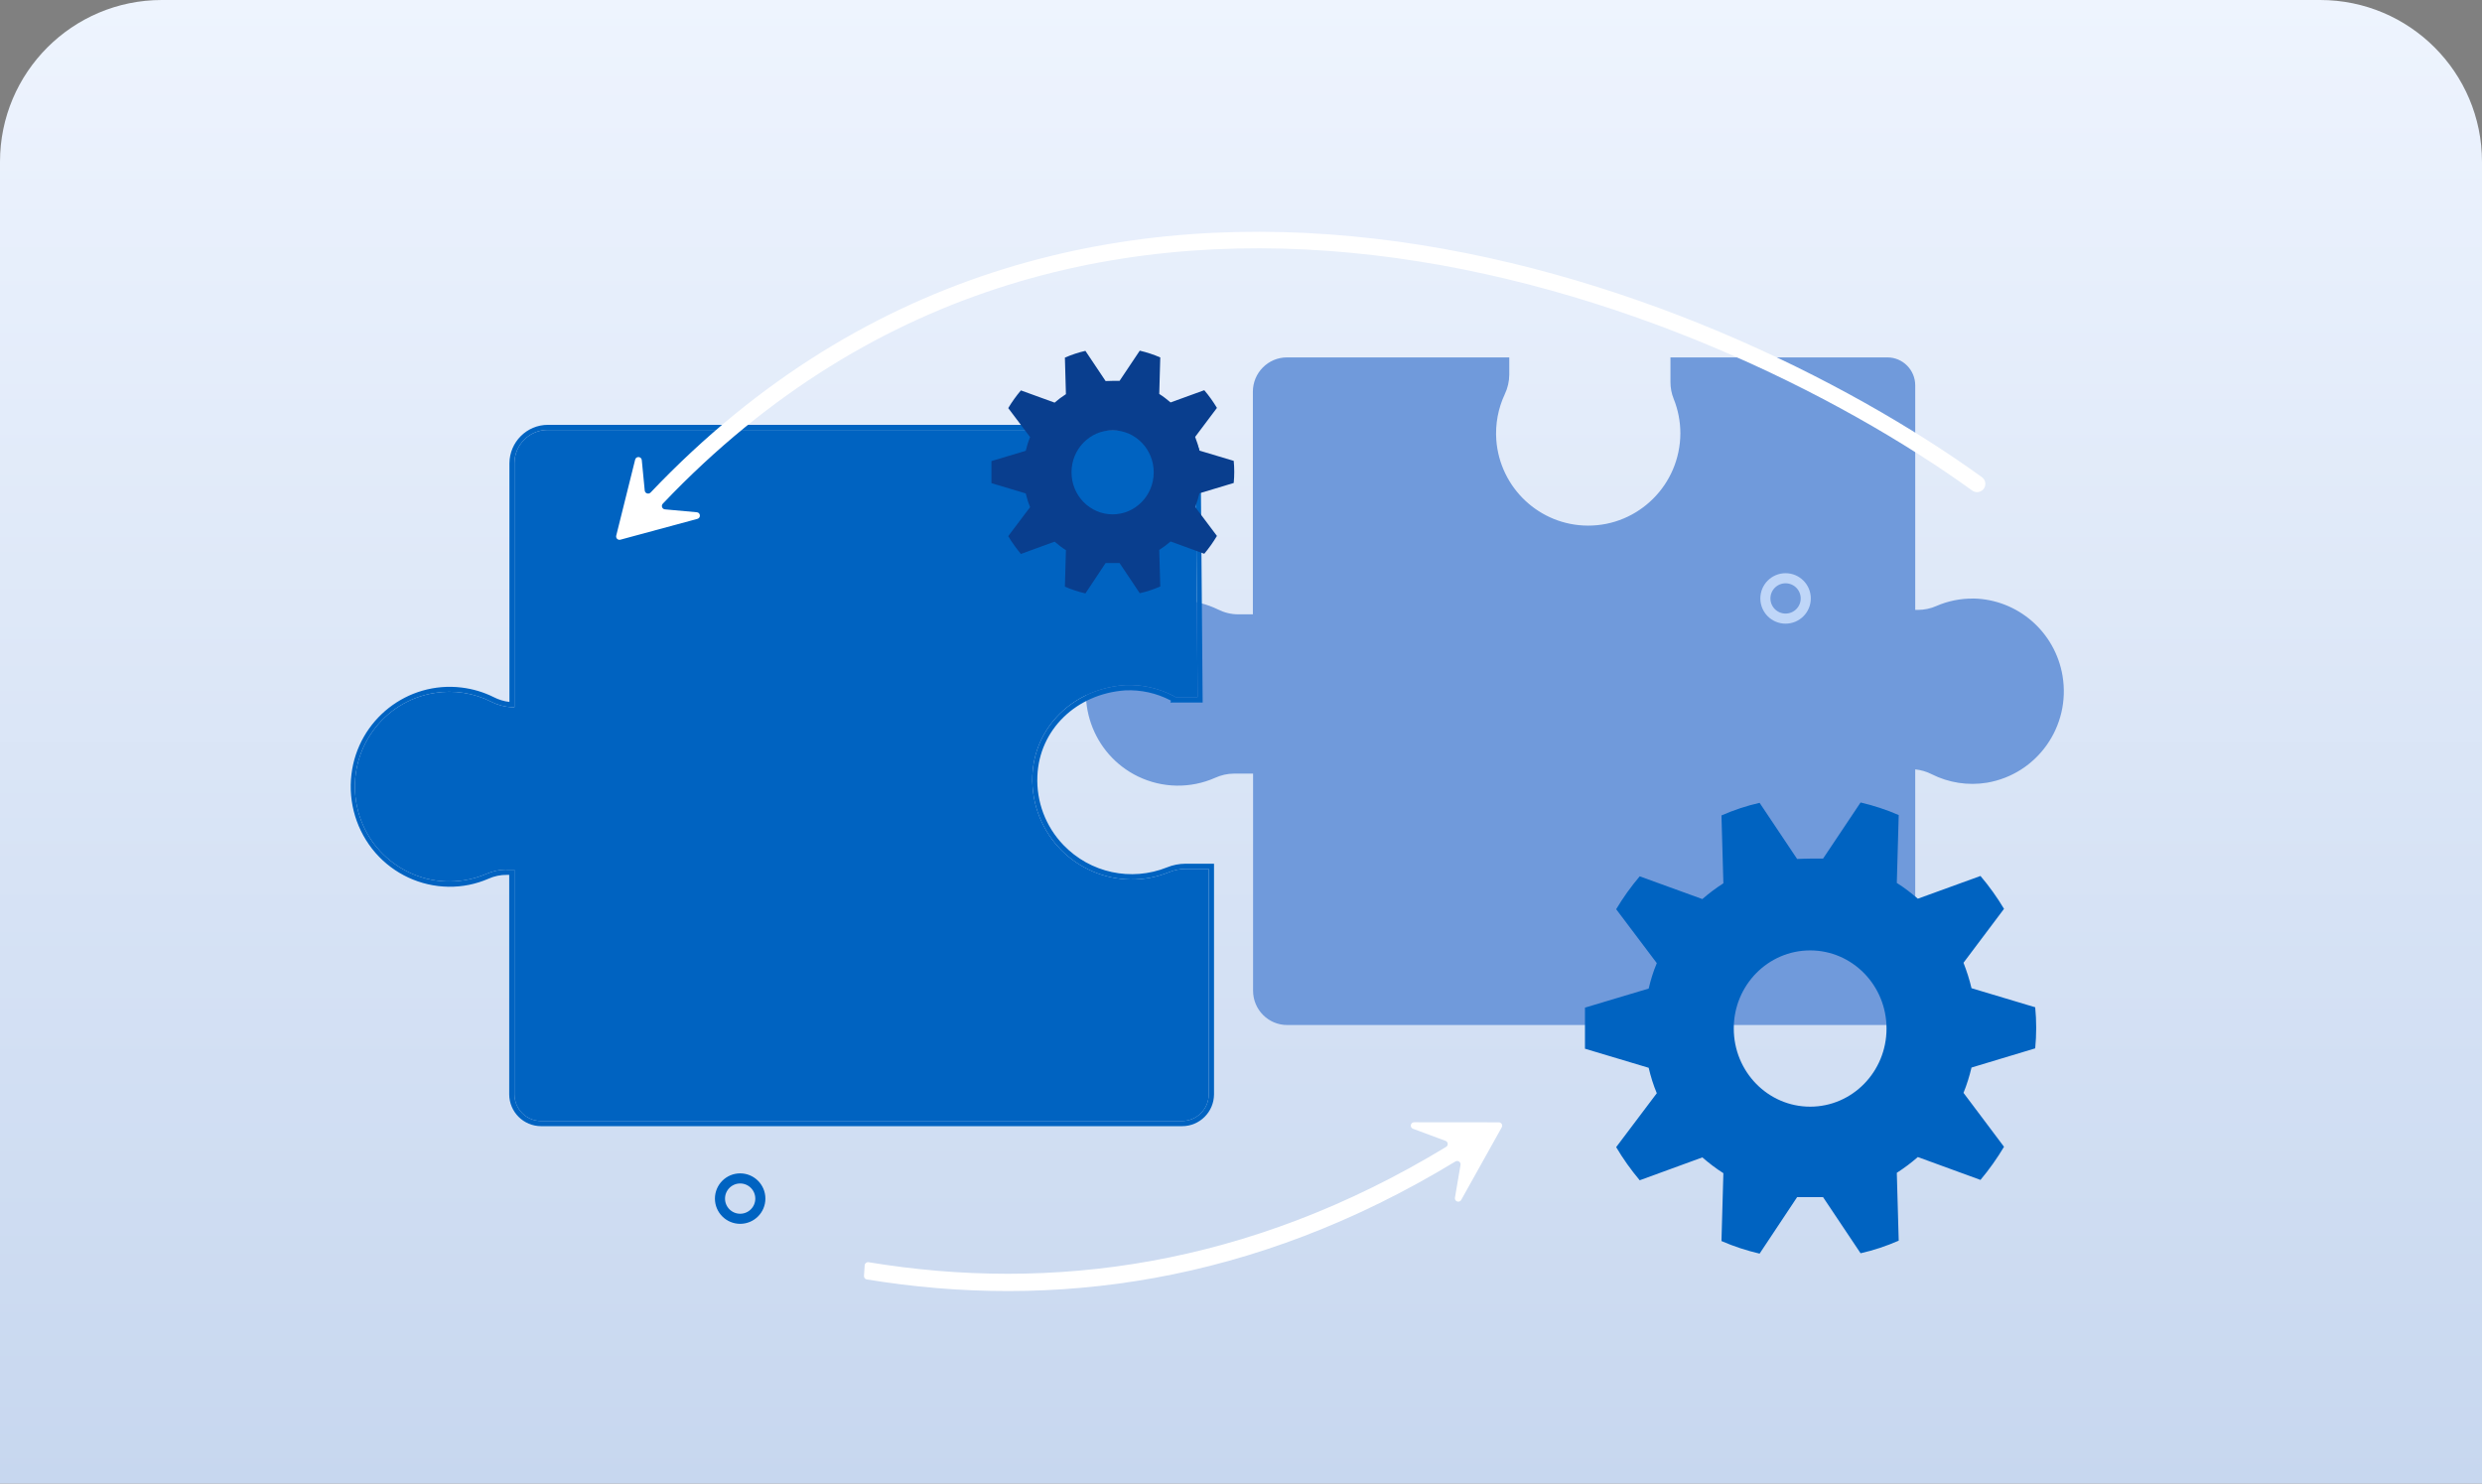 <?xml version="1.0" encoding="UTF-8"?>
<svg xmlns="http://www.w3.org/2000/svg" width="368" height="220" viewBox="0 0 368 220" fill="none">
  <rect x="0" y="0" width="368" height="220" fill="#808080" stroke="none"/>
  <g clip-path="url(#clip0_3204_31518)">
    <path d="M0 24C0 10.745 10.745 0 24 0H344C357.255 0 368 10.745 368 24V220H0V24Z" fill="url(#paint0_linear_3204_31518)"></path>
    <path d="M292.581 88.762C290.703 88.739 288.832 89.111 287.107 89.862C286.245 90.249 285.306 90.442 284.359 90.442H283.966V57.143C283.966 54.859 282.118 53 279.847 53C279.847 53 279.847 53 279.84 53H247.674V56.671C247.674 57.515 247.835 58.359 248.151 59.141C248.805 60.767 249.144 62.502 249.144 64.26C249.113 71.849 242.962 77.975 235.417 77.944C228.288 77.913 222.383 72.376 221.852 65.228C221.69 62.905 222.121 60.574 223.107 58.467C223.538 57.561 223.769 56.578 223.777 55.571V53H190.818C188.023 53 185.76 55.277 185.76 58.088V91.101H183.565C182.534 91.093 181.518 90.845 180.594 90.381C173.796 87.089 165.627 89.962 162.355 96.8C159.083 103.638 161.939 111.855 168.737 115.146C172.341 116.888 176.529 116.958 180.186 115.332C181.056 114.937 181.987 114.728 182.942 114.72H185.79V146.912C185.79 149.723 188.054 152 190.849 152H279.84C282.111 152 283.958 150.149 283.966 147.865V114.093C284.813 114.178 285.637 114.418 286.399 114.805C288.932 116.083 291.804 116.524 294.598 116.068C302.043 114.805 307.063 107.712 305.808 100.223C304.714 93.695 299.156 88.878 292.581 88.754V88.762Z" fill="#709ADB"></path>
    <path d="M175.261 167H80.232C77.627 167 75.509 164.89 75.501 162.275V129.734H75.153C74.21 129.726 73.275 129.92 72.417 130.308C70.546 131.123 68.528 131.526 66.488 131.495C62.337 131.433 58.402 129.602 55.665 126.468C52.89 123.271 51.599 119.042 52.109 114.829C53.083 106.745 60.396 100.98 68.451 101.957C70.106 102.159 71.721 102.64 73.213 103.385C73.94 103.757 74.721 103.998 75.532 104.091V68.711C75.548 65.553 78.106 62.992 81.253 63H172.919C175.717 63.008 177.99 65.273 178.021 68.082L178.315 104.176H173.522L173.622 103.897L173.53 103.85C171.466 102.78 169.162 102.268 166.843 102.376C159.561 102.881 154.08 108.227 153.81 115.085C153.64 118.879 155.039 122.58 157.675 125.312C161.648 129.447 167.716 130.758 173.027 128.625C173.893 128.268 174.828 128.089 175.764 128.081H180V162.283C179.985 164.897 177.866 167.008 175.261 167ZM75.076 128.981H76.274V162.283C76.282 164.471 78.052 166.24 80.232 166.232H175.261C177.441 166.232 179.212 164.471 179.219 162.283V128.85H175.787C174.952 128.85 174.117 129.013 173.344 129.331C165.792 132.403 157.196 128.749 154.134 121.168C153.354 119.229 152.99 117.141 153.068 115.047C153.354 107.792 159.136 102.128 166.82 101.593C169.27 101.492 171.705 102.019 173.885 103.144C174.032 103.207 174.164 103.284 174.287 103.377H177.565L177.279 68.067C177.256 65.685 175.323 63.76 172.95 63.753H81.222C78.501 63.745 76.282 65.956 76.274 68.687V104.875H75.872C74.813 104.82 73.777 104.541 72.834 104.06C70.237 102.749 67.292 102.299 64.424 102.764C56.786 103.982 51.576 111.19 52.797 118.864C54.011 126.53 61.193 131.759 68.838 130.533C69.966 130.355 71.064 130.037 72.115 129.587C73.051 129.175 74.064 128.958 75.084 128.958V128.981H75.076Z" fill="#0063C1"></path>
    <path d="M75.084 128.981H76.274V162.283C76.282 164.471 78.052 166.24 80.232 166.232H175.261C177.441 166.232 179.212 164.471 179.219 162.283V128.85H175.787C174.952 128.85 174.117 129.013 173.344 129.331C165.792 132.403 157.196 128.749 154.134 121.168C153.354 119.229 152.99 117.141 153.068 115.047C153.354 107.792 159.136 102.128 166.82 101.593C169.27 101.492 171.705 102.019 173.885 103.144C174.032 103.207 174.164 103.284 174.287 103.377H177.565L177.279 68.067C177.256 65.685 175.323 63.76 172.95 63.753H81.222C78.501 63.745 76.282 65.956 76.274 68.687V104.875H75.872C74.813 104.82 73.777 104.541 72.834 104.06C70.237 102.749 67.292 102.299 64.424 102.764C56.786 103.982 51.576 111.19 52.797 118.864C54.011 126.53 61.193 131.759 68.838 130.533C69.966 130.355 71.064 130.037 72.115 129.587C73.051 129.175 74.064 128.958 75.084 128.958V128.981Z" fill="#0063C1"></path>
    <path fill-rule="evenodd" clip-rule="evenodd" d="M103.317 75.962C103.872 76.013 103.941 76.797 103.402 76.943L91.983 80.032C91.615 80.132 91.275 79.799 91.367 79.429L94.173 68.158C94.308 67.613 95.101 67.671 95.156 68.231L95.594 72.745C95.635 73.173 96.169 73.347 96.465 73.035C128.717 39.084 167.841 31.21 203.863 35.396C240.42 39.644 273.835 56.308 293.856 70.76C294.405 71.157 294.529 71.923 294.132 72.472C293.736 73.021 292.97 73.144 292.421 72.748C272.657 58.481 239.63 42.021 203.58 37.831C168.164 33.716 129.882 41.44 98.275 74.69C97.988 74.992 98.172 75.495 98.587 75.533L103.317 75.962Z" fill="white"></path>
    <path d="M209.678 166.419L222.223 166.431C222.604 166.431 222.845 166.841 222.659 167.175L216.651 177.937C216.377 178.427 215.628 178.163 215.722 177.609L216.548 172.748C216.62 172.324 216.154 172.015 215.786 172.238C185.829 190.452 155.979 194.221 128.516 189.73C128.263 189.689 128.083 189.462 128.1 189.205L128.202 187.638C128.222 187.342 128.492 187.128 128.784 187.176C155.752 191.617 185.015 187.93 214.409 170.074C214.765 169.857 214.717 169.325 214.327 169.18L209.503 167.387C208.98 167.193 209.12 166.418 209.678 166.419Z" fill="white"></path>
    <circle cx="264.742" cy="88.742" r="2.993" stroke="#BFD6F8" stroke-width="1.497"></circle>
    <circle cx="109.742" cy="177.742" r="2.993" stroke="#0063C1" stroke-width="1.497"></circle>
    <path d="M268.387 127.322L270.301 127.322L275.865 119C277.797 119.453 279.693 120.07 281.518 120.867L281.235 130.93C282.334 131.619 283.361 132.417 284.354 133.269L293.64 129.897C294.933 131.42 296.103 133.051 297.131 134.774L291.123 142.769C291.602 144.002 292.009 145.253 292.311 146.541L301.756 149.369C301.951 151.4 301.951 153.43 301.756 155.461L292.311 158.307C292.009 159.577 291.62 160.846 291.123 162.06L297.131 170.056C296.103 171.779 294.933 173.428 293.64 174.97L284.354 171.579C283.379 172.431 282.334 173.211 281.235 173.918L281.518 183.98C279.693 184.778 277.797 185.413 275.865 185.848L270.301 177.526L266.455 177.526L260.891 185.902C258.959 185.449 257.063 184.833 255.238 184.035L255.521 173.972C254.423 173.283 253.395 172.486 252.402 171.633L243.116 175.024C241.823 173.483 240.653 171.851 239.625 170.11L245.65 162.115C245.137 160.9 244.747 159.631 244.445 158.344L235 155.515L235 149.423L244.445 146.595C244.747 145.308 245.137 144.039 245.65 142.824L239.625 134.828C240.653 133.106 241.823 131.474 243.116 129.951L252.402 133.323C253.377 132.471 254.423 131.692 255.521 130.984L255.238 120.922C257.063 120.124 258.959 119.49 260.891 119.054L266.455 127.376C267.076 127.358 267.731 127.322 268.387 127.322ZM257.063 152.524C257.063 158.924 262.131 164.109 268.387 164.109C274.643 164.109 279.711 158.924 279.711 152.524C279.711 146.124 274.643 140.938 268.387 140.938C262.149 140.938 257.081 146.087 257.063 152.469C257.063 152.469 257.063 152.506 257.063 152.524Z" fill="#0063C1"></path>
    <path d="M164.965 56.478L165.995 56.478L168.99 52C170.029 52.244 171.049 52.576 172.031 53.005L171.879 58.419C172.47 58.79 173.023 59.219 173.557 59.678L178.554 57.863C179.25 58.683 179.879 59.561 180.432 60.488L177.2 64.79C177.457 65.454 177.677 66.127 177.839 66.82L182.921 68.341C183.026 69.434 183.026 70.527 182.921 71.62L177.839 73.151C177.677 73.834 177.467 74.517 177.2 75.171L180.432 79.473C179.879 80.4 179.25 81.288 178.554 82.117L173.557 80.293C173.033 80.751 172.47 81.171 171.879 81.551L172.031 86.966C171.049 87.395 170.029 87.737 168.99 87.971L165.995 83.493L163.926 83.493L160.932 88C159.892 87.756 158.872 87.424 157.89 86.995L158.042 81.581C157.451 81.21 156.898 80.781 156.364 80.322L151.367 82.146C150.671 81.317 150.042 80.439 149.489 79.502L152.731 75.2C152.454 74.546 152.245 73.863 152.083 73.171L147 71.649L147 68.371L152.083 66.849C152.245 66.156 152.454 65.473 152.731 64.82L149.489 60.517C150.042 59.59 150.671 58.712 151.367 57.893L156.364 59.707C156.889 59.249 157.451 58.829 158.042 58.449L157.89 53.034C158.872 52.605 159.892 52.263 160.932 52.029L163.926 56.507C164.26 56.498 164.613 56.478 164.965 56.478ZM158.872 70.039C158.872 73.483 161.599 76.273 164.965 76.273C168.332 76.273 171.059 73.483 171.059 70.039C171.059 66.595 168.332 63.805 164.965 63.805C161.609 63.805 158.882 66.576 158.872 70.01C158.872 70.01 158.872 70.029 158.872 70.039Z" fill="#093E8E"></path>
  </g>
  <defs>
    <linearGradient id="paint0_linear_3204_31518" x1="184" y1="0" x2="184" y2="220" gradientUnits="userSpaceOnUse">
      <stop stop-color="#EEF4FE"></stop>
      <stop offset="1" stop-color="#C7D7EF"></stop>
    </linearGradient>
    <clipPath id="clip0_3204_31518">
      <path d="M0 24C0 10.745 10.745 0 24 0H344C357.255 0 368 10.745 368 24V220H0V24Z" fill="white"></path>
    </clipPath>
  </defs>
</svg>